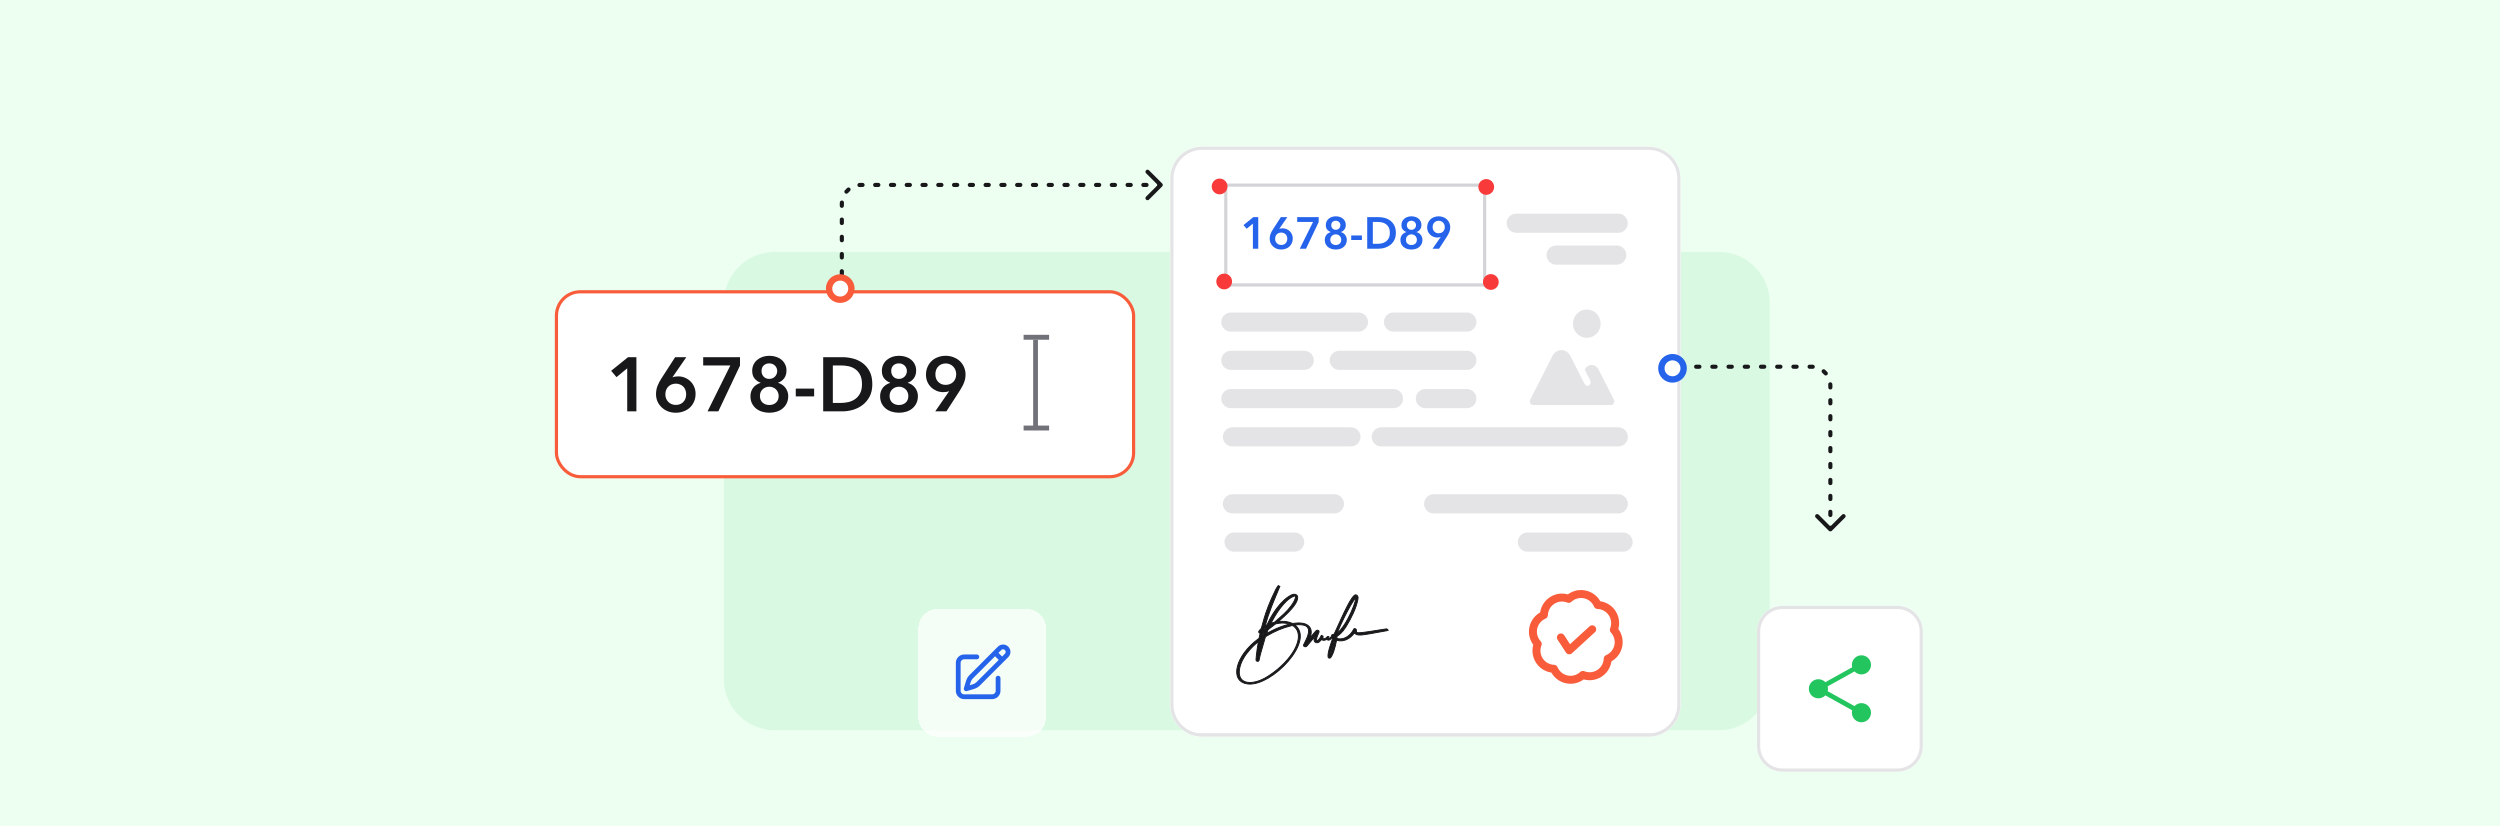 <svg width="784" height="259" viewBox="0 0 784 259" fill="none" xmlns="http://www.w3.org/2000/svg">
<g clip-path="url(#clip0_899_10773)">
<rect width="784" height="259" fill="#EDFFF1"/>
<path d="M227 95C227 86.163 234.163 79 243 79H539C547.837 79 555 86.163 555 95V213C555 221.837 547.837 229 539 229H243C234.163 229 227 221.837 227 213V95Z" fill="#22C55E" fill-opacity="0.1"/>
<path d="M364.46 57.54C364.713 57.794 364.713 58.206 364.46 58.46L360.323 62.596C360.069 62.85 359.658 62.85 359.404 62.596C359.15 62.342 359.15 61.931 359.404 61.677L363.081 58L359.404 54.323C359.15 54.069 359.15 53.658 359.404 53.404C359.658 53.15 360.069 53.15 360.323 53.404L364.46 57.54ZM263.35 90.46C263.35 90.101 263.641 89.81 264 89.81C264.359 89.81 264.65 90.101 264.65 90.46H263.35ZM264.65 86.14C264.65 86.499 264.359 86.79 264 86.79C263.641 86.79 263.35 86.499 263.35 86.14H264.65ZM263.35 85.06C263.35 84.701 263.641 84.41 264 84.41C264.359 84.41 264.65 84.701 264.65 85.06H263.35ZM264.65 80.74C264.65 81.099 264.359 81.39 264 81.39C263.641 81.39 263.35 81.099 263.35 80.74H264.65ZM263.35 79.66C263.35 79.301 263.641 79.01 264 79.01C264.359 79.01 264.65 79.301 264.65 79.66H263.35ZM264.65 75.34C264.65 75.699 264.359 75.99 264 75.99C263.641 75.99 263.35 75.699 263.35 75.34H264.65ZM263.35 74.26C263.35 73.901 263.641 73.61 264 73.61C264.359 73.61 264.65 73.901 264.65 74.26H263.35ZM264.65 69.94C264.65 70.299 264.359 70.59 264 70.59C263.641 70.59 263.35 70.299 263.35 69.94H264.65ZM263.35 68.86C263.35 68.501 263.641 68.21 264 68.21C264.359 68.21 264.65 68.501 264.65 68.86H263.35ZM264.65 64.54C264.65 64.899 264.359 65.19 264 65.19C263.641 65.19 263.35 64.899 263.35 64.54H264.65ZM263.37 63.478C263.398 63.12 263.711 62.853 264.069 62.881C264.426 62.908 264.694 63.221 264.666 63.579L263.37 63.478ZM265.932 60.526C265.698 60.798 265.288 60.831 265.015 60.597C264.742 60.364 264.71 59.954 264.943 59.681L265.932 60.526ZM265.681 58.943C265.954 58.71 266.364 58.742 266.597 59.015C266.831 59.288 266.799 59.698 266.526 59.931L265.681 58.943ZM269.579 58.666C269.221 58.694 268.909 58.426 268.881 58.069C268.853 57.711 269.121 57.398 269.478 57.37L269.579 58.666ZM270.495 57.35C270.854 57.35 271.145 57.641 271.145 58C271.145 58.359 270.854 58.65 270.495 58.65V57.35ZM274.453 58.65C274.094 58.65 273.803 58.359 273.803 58C273.803 57.641 274.094 57.35 274.453 57.35V58.65ZM275.442 57.35C275.801 57.35 276.092 57.641 276.092 58C276.092 58.359 275.801 58.65 275.442 58.65V57.35ZM279.4 58.65C279.041 58.65 278.75 58.359 278.75 58C278.75 57.641 279.041 57.35 279.4 57.35V58.65ZM280.389 57.35C280.748 57.35 281.039 57.641 281.039 58C281.039 58.359 280.748 58.65 280.389 58.65V57.35ZM284.347 58.65C283.988 58.65 283.697 58.359 283.697 58C283.697 57.641 283.988 57.35 284.347 57.35V58.65ZM285.337 57.35C285.696 57.35 285.987 57.641 285.987 58C285.987 58.359 285.696 58.65 285.337 58.65V57.35ZM289.295 58.65C288.936 58.65 288.645 58.359 288.645 58C288.645 57.641 288.936 57.35 289.295 57.35V58.65ZM290.284 57.35C290.643 57.35 290.934 57.641 290.934 58C290.934 58.359 290.643 58.65 290.284 58.65V57.35ZM294.242 58.65C293.883 58.65 293.592 58.359 293.592 58C293.592 57.641 293.883 57.35 294.242 57.35V58.65ZM295.232 57.35C295.591 57.35 295.882 57.641 295.882 58C295.882 58.359 295.591 58.65 295.232 58.65V57.35ZM299.189 58.65C298.83 58.65 298.539 58.359 298.539 58C298.539 57.641 298.83 57.35 299.189 57.35V58.65ZM300.179 57.35C300.538 57.35 300.829 57.641 300.829 58C300.829 58.359 300.538 58.65 300.179 58.65V57.35ZM304.137 58.65C303.778 58.65 303.487 58.359 303.487 58C303.487 57.641 303.778 57.35 304.137 57.35V58.65ZM305.126 57.35C305.485 57.35 305.776 57.641 305.776 58C305.776 58.359 305.485 58.65 305.126 58.65V57.35ZM309.084 58.65C308.725 58.65 308.434 58.359 308.434 58C308.434 57.641 308.725 57.35 309.084 57.35V58.65ZM310.074 57.35C310.433 57.35 310.724 57.641 310.724 58C310.724 58.359 310.433 58.65 310.074 58.65V57.35ZM314.032 58.65C313.673 58.65 313.382 58.359 313.382 58C313.382 57.641 313.673 57.35 314.032 57.35V58.65ZM315.021 57.35C315.38 57.35 315.671 57.641 315.671 58C315.671 58.359 315.38 58.65 315.021 58.65V57.35ZM318.979 58.65C318.62 58.65 318.329 58.359 318.329 58C318.329 57.641 318.62 57.35 318.979 57.35V58.65ZM319.968 57.35C320.327 57.35 320.618 57.641 320.618 58C320.618 58.359 320.327 58.65 319.968 58.65V57.35ZM323.926 58.65C323.567 58.65 323.276 58.359 323.276 58C323.276 57.641 323.567 57.35 323.926 57.35V58.65ZM324.916 57.35C325.275 57.35 325.566 57.641 325.566 58C325.566 58.359 325.275 58.65 324.916 58.65V57.35ZM328.874 58.65C328.515 58.65 328.224 58.359 328.224 58C328.224 57.641 328.515 57.35 328.874 57.35V58.65ZM329.863 57.35C330.222 57.35 330.513 57.641 330.513 58C330.513 58.359 330.222 58.65 329.863 58.65V57.35ZM333.821 58.65C333.462 58.65 333.171 58.359 333.171 58C333.171 57.641 333.462 57.35 333.821 57.35V58.65ZM334.811 57.35C335.17 57.35 335.461 57.641 335.461 58C335.461 58.359 335.17 58.65 334.811 58.65V57.35ZM338.768 58.65C338.409 58.65 338.118 58.359 338.118 58C338.118 57.641 338.409 57.35 338.768 57.35V58.65ZM339.758 57.35C340.117 57.35 340.408 57.641 340.408 58C340.408 58.359 340.117 58.65 339.758 58.65V57.35ZM343.716 58.65C343.357 58.65 343.066 58.359 343.066 58C343.066 57.641 343.357 57.35 343.716 57.35V58.65ZM344.705 57.35C345.064 57.35 345.355 57.641 345.355 58C345.355 58.359 345.064 58.65 344.705 58.65V57.35ZM348.663 58.65C348.304 58.65 348.013 58.359 348.013 58C348.013 57.641 348.304 57.35 348.663 57.35V58.65ZM349.653 57.35C350.012 57.35 350.303 57.641 350.303 58C350.303 58.359 350.012 58.65 349.653 58.65V57.35ZM353.611 58.65C353.252 58.65 352.961 58.359 352.961 58C352.961 57.641 353.252 57.35 353.611 57.35V58.65ZM354.6 57.35C354.959 57.35 355.25 57.641 355.25 58C355.25 58.359 354.959 58.65 354.6 58.65V57.35ZM358.558 58.65C358.199 58.65 357.908 58.359 357.908 58C357.908 57.641 358.199 57.35 358.558 57.35V58.65ZM359.547 57.35C359.906 57.35 360.197 57.641 360.197 58C360.197 58.359 359.906 58.65 359.547 58.65V57.35ZM363.505 58.65C363.146 58.65 362.855 58.359 362.855 58C362.855 57.641 363.146 57.35 363.505 57.35V58.65ZM264 91H263.35V90.46H264H264.65V91H264ZM264 86.14H263.35V85.06H264H264.65V86.14H264ZM264 80.74H263.35V79.66H264H264.65V80.74H264ZM264 75.34H263.35V74.26H264H264.65V75.34H264ZM264 69.94H263.35V68.86H264H264.65V69.94H264ZM264 64.54H263.35V64H264H264.65V64.54H264ZM264 64H263.35C263.35 63.825 263.357 63.651 263.37 63.478L264.018 63.529L264.666 63.579C264.655 63.718 264.65 63.858 264.65 64H264ZM265.437 60.103L264.943 59.681C265.17 59.416 265.416 59.17 265.681 58.943L266.103 59.438L266.526 59.931C266.312 60.114 266.114 60.312 265.932 60.526L265.437 60.103ZM269.529 58.018L269.478 57.37C269.651 57.357 269.825 57.35 270 57.35V58V58.65C269.858 58.65 269.718 58.656 269.579 58.666L269.529 58.018ZM270 58V57.35H270.495V58V58.65H270V58ZM274.453 58V57.35H275.442V58V58.65H274.453V58ZM279.4 58V57.35H280.389V58V58.65H279.4V58ZM284.347 58V57.35H285.337V58V58.65H284.347V58ZM289.295 58V57.35H290.284V58V58.65H289.295V58ZM294.242 58V57.35H295.232V58V58.65H294.242V58ZM299.189 58V57.35H300.179V58V58.65H299.189V58ZM304.137 58V57.35H305.126V58V58.65H304.137V58ZM309.084 58V57.35H310.074V58V58.65H309.084V58ZM314.032 58V57.35H315.021V58V58.65H314.032V58ZM318.979 58V57.35H319.968V58V58.65H318.979V58ZM323.926 58V57.35H324.916V58V58.65H323.926V58ZM328.874 58V57.35H329.863V58V58.65H328.874V58ZM333.821 58V57.35H334.811V58V58.65H333.821V58ZM338.768 58V57.35H339.758V58V58.65H338.768V58ZM343.716 58V57.35H344.705V58V58.65H343.716V58ZM348.663 58V57.35H349.653V58V58.65H348.663V58ZM353.611 58V57.35H354.6V58V58.65H353.611V58ZM358.558 58V57.35H359.547V58V58.65H358.558V58ZM363.505 58V57.35H364V58V58.65H363.505V58ZM364.46 57.54C364.713 57.794 364.713 58.206 364.46 58.46L360.323 62.596C360.069 62.85 359.658 62.85 359.404 62.596C359.15 62.342 359.15 61.931 359.404 61.677L363.081 58L359.404 54.323C359.15 54.069 359.15 53.658 359.404 53.404C359.658 53.15 360.069 53.15 360.323 53.404L364.46 57.54ZM263.35 90.46C263.35 90.101 263.641 89.81 264 89.81C264.359 89.81 264.65 90.101 264.65 90.46H263.35ZM264.65 86.14C264.65 86.499 264.359 86.79 264 86.79C263.641 86.79 263.35 86.499 263.35 86.14H264.65ZM263.35 85.06C263.35 84.701 263.641 84.41 264 84.41C264.359 84.41 264.65 84.701 264.65 85.06H263.35ZM264.65 80.74C264.65 81.099 264.359 81.39 264 81.39C263.641 81.39 263.35 81.099 263.35 80.74H264.65ZM263.35 79.66C263.35 79.301 263.641 79.01 264 79.01C264.359 79.01 264.65 79.301 264.65 79.66H263.35ZM264.65 75.34C264.65 75.699 264.359 75.99 264 75.99C263.641 75.99 263.35 75.699 263.35 75.34H264.65ZM263.35 74.26C263.35 73.901 263.641 73.61 264 73.61C264.359 73.61 264.65 73.901 264.65 74.26H263.35ZM264.65 69.94C264.65 70.299 264.359 70.59 264 70.59C263.641 70.59 263.35 70.299 263.35 69.94H264.65ZM263.35 68.86C263.35 68.501 263.641 68.21 264 68.21C264.359 68.21 264.65 68.501 264.65 68.86H263.35ZM264.65 64.54C264.65 64.899 264.359 65.19 264 65.19C263.641 65.19 263.35 64.899 263.35 64.54H264.65ZM263.37 63.478C263.398 63.12 263.711 62.853 264.069 62.881C264.426 62.908 264.694 63.221 264.666 63.579L263.37 63.478ZM265.932 60.526C265.698 60.798 265.288 60.831 265.015 60.597C264.742 60.364 264.71 59.954 264.943 59.681L265.932 60.526ZM265.681 58.943C265.954 58.71 266.364 58.742 266.597 59.015C266.831 59.288 266.799 59.698 266.526 59.931L265.681 58.943ZM269.579 58.666C269.221 58.694 268.909 58.426 268.881 58.069C268.853 57.711 269.121 57.398 269.478 57.37L269.579 58.666ZM270.495 57.35C270.854 57.35 271.145 57.641 271.145 58C271.145 58.359 270.854 58.65 270.495 58.65V57.35ZM274.453 58.65C274.094 58.65 273.803 58.359 273.803 58C273.803 57.641 274.094 57.35 274.453 57.35V58.65ZM275.442 57.35C275.801 57.35 276.092 57.641 276.092 58C276.092 58.359 275.801 58.65 275.442 58.65V57.35ZM279.4 58.65C279.041 58.65 278.75 58.359 278.75 58C278.75 57.641 279.041 57.35 279.4 57.35V58.65ZM280.389 57.35C280.748 57.35 281.039 57.641 281.039 58C281.039 58.359 280.748 58.65 280.389 58.65V57.35ZM284.347 58.65C283.988 58.65 283.697 58.359 283.697 58C283.697 57.641 283.988 57.35 284.347 57.35V58.65ZM285.337 57.35C285.696 57.35 285.987 57.641 285.987 58C285.987 58.359 285.696 58.65 285.337 58.65V57.35ZM289.295 58.65C288.936 58.65 288.645 58.359 288.645 58C288.645 57.641 288.936 57.35 289.295 57.35V58.65ZM290.284 57.35C290.643 57.35 290.934 57.641 290.934 58C290.934 58.359 290.643 58.65 290.284 58.65V57.35ZM294.242 58.65C293.883 58.65 293.592 58.359 293.592 58C293.592 57.641 293.883 57.35 294.242 57.35V58.65ZM295.232 57.35C295.591 57.35 295.882 57.641 295.882 58C295.882 58.359 295.591 58.65 295.232 58.65V57.35ZM299.189 58.65C298.83 58.65 298.539 58.359 298.539 58C298.539 57.641 298.83 57.35 299.189 57.35V58.65ZM300.179 57.35C300.538 57.35 300.829 57.641 300.829 58C300.829 58.359 300.538 58.65 300.179 58.65V57.35ZM304.137 58.65C303.778 58.65 303.487 58.359 303.487 58C303.487 57.641 303.778 57.35 304.137 57.35V58.65ZM305.126 57.35C305.485 57.35 305.776 57.641 305.776 58C305.776 58.359 305.485 58.65 305.126 58.65V57.35ZM309.084 58.65C308.725 58.65 308.434 58.359 308.434 58C308.434 57.641 308.725 57.35 309.084 57.35V58.65ZM310.074 57.35C310.433 57.35 310.724 57.641 310.724 58C310.724 58.359 310.433 58.65 310.074 58.65V57.35ZM314.032 58.65C313.673 58.65 313.382 58.359 313.382 58C313.382 57.641 313.673 57.35 314.032 57.35V58.65ZM315.021 57.35C315.38 57.35 315.671 57.641 315.671 58C315.671 58.359 315.38 58.65 315.021 58.65V57.35ZM318.979 58.65C318.62 58.65 318.329 58.359 318.329 58C318.329 57.641 318.62 57.35 318.979 57.35V58.65ZM319.968 57.35C320.327 57.35 320.618 57.641 320.618 58C320.618 58.359 320.327 58.65 319.968 58.65V57.35ZM323.926 58.65C323.567 58.65 323.276 58.359 323.276 58C323.276 57.641 323.567 57.35 323.926 57.35V58.65ZM324.916 57.35C325.275 57.35 325.566 57.641 325.566 58C325.566 58.359 325.275 58.65 324.916 58.65V57.35ZM328.874 58.65C328.515 58.65 328.224 58.359 328.224 58C328.224 57.641 328.515 57.35 328.874 57.35V58.65ZM329.863 57.35C330.222 57.35 330.513 57.641 330.513 58C330.513 58.359 330.222 58.65 329.863 58.65V57.35ZM333.821 58.65C333.462 58.65 333.171 58.359 333.171 58C333.171 57.641 333.462 57.35 333.821 57.35V58.65ZM334.811 57.35C335.17 57.35 335.461 57.641 335.461 58C335.461 58.359 335.17 58.65 334.811 58.65V57.35ZM338.768 58.65C338.409 58.65 338.118 58.359 338.118 58C338.118 57.641 338.409 57.35 338.768 57.35V58.65ZM339.758 57.35C340.117 57.35 340.408 57.641 340.408 58C340.408 58.359 340.117 58.65 339.758 58.65V57.35ZM343.716 58.65C343.357 58.65 343.066 58.359 343.066 58C343.066 57.641 343.357 57.35 343.716 57.35V58.65ZM344.705 57.35C345.064 57.35 345.355 57.641 345.355 58C345.355 58.359 345.064 58.65 344.705 58.65V57.35ZM348.663 58.65C348.304 58.65 348.013 58.359 348.013 58C348.013 57.641 348.304 57.35 348.663 57.35V58.65ZM349.653 57.35C350.012 57.35 350.303 57.641 350.303 58C350.303 58.359 350.012 58.65 349.653 58.65V57.35ZM353.611 58.65C353.252 58.65 352.961 58.359 352.961 58C352.961 57.641 353.252 57.35 353.611 57.35V58.65ZM354.6 57.35C354.959 57.35 355.25 57.641 355.25 58C355.25 58.359 354.959 58.65 354.6 58.65V57.35ZM358.558 58.65C358.199 58.65 357.908 58.359 357.908 58C357.908 57.641 358.199 57.35 358.558 57.35V58.65ZM359.547 57.35C359.906 57.35 360.197 57.641 360.197 58C360.197 58.359 359.906 58.65 359.547 58.65V57.35ZM363.505 58.65C363.146 58.65 362.855 58.359 362.855 58C362.855 57.641 363.146 57.35 363.505 57.35V58.65ZM264 91H263.35V90.46H264H264.65V91H264ZM264 86.14H263.35V85.06H264H264.65V86.14H264ZM264 80.74H263.35V79.66H264H264.65V80.74H264ZM264 75.34H263.35V74.26H264H264.65V75.34H264ZM264 69.94H263.35V68.86H264H264.65V69.94H264ZM264 64.54H263.35V64H264H264.65V64.54H264ZM264 64H263.35C263.35 63.825 263.357 63.651 263.37 63.478L264.018 63.529L264.666 63.579C264.655 63.718 264.65 63.858 264.65 64H264ZM265.437 60.103L264.943 59.681C265.17 59.416 265.416 59.17 265.681 58.943L266.103 59.438L266.526 59.931C266.312 60.114 266.114 60.312 265.932 60.526L265.437 60.103ZM269.529 58.018L269.478 57.37C269.651 57.357 269.825 57.35 270 57.35V58V58.65C269.858 58.65 269.718 58.656 269.579 58.666L269.529 58.018ZM270 58V57.35H270.495V58V58.65H270V58ZM274.453 58V57.35H275.442V58V58.65H274.453V58ZM279.4 58V57.35H280.389V58V58.65H279.4V58ZM284.347 58V57.35H285.337V58V58.65H284.347V58ZM289.295 58V57.35H290.284V58V58.65H289.295V58ZM294.242 58V57.35H295.232V58V58.65H294.242V58ZM299.189 58V57.35H300.179V58V58.65H299.189V58ZM304.137 58V57.35H305.126V58V58.65H304.137V58ZM309.084 58V57.35H310.074V58V58.65H309.084V58ZM314.032 58V57.35H315.021V58V58.65H314.032V58ZM318.979 58V57.35H319.968V58V58.65H318.979V58ZM323.926 58V57.35H324.916V58V58.65H323.926V58ZM328.874 58V57.35H329.863V58V58.65H328.874V58ZM333.821 58V57.35H334.811V58V58.65H333.821V58ZM338.768 58V57.35H339.758V58V58.65H338.768V58ZM343.716 58V57.35H344.705V58V58.65H343.716V58ZM348.663 58V57.35H349.653V58V58.65H348.663V58ZM353.611 58V57.35H354.6V58V58.65H353.611V58ZM358.558 58V57.35H359.547V58V58.65H358.558V58ZM363.505 58V57.35H364V58V58.65H363.505V58Z" fill="#18181B"/>
<path d="M574.46 166.46C574.206 166.713 573.794 166.713 573.54 166.46L569.404 162.323C569.15 162.069 569.15 161.658 569.404 161.404C569.658 161.15 570.069 161.15 570.323 161.404L574 165.081L577.677 161.404C577.931 161.15 578.342 161.15 578.596 161.404C578.85 161.658 578.85 162.069 578.596 162.323L574.46 166.46ZM507.508 114.35C507.867 114.35 508.158 114.641 508.158 115C508.158 115.359 507.867 115.65 507.508 115.65V114.35ZM511.575 115.65C511.216 115.65 510.925 115.359 510.925 115C510.925 114.641 511.216 114.35 511.575 114.35V115.65ZM512.592 114.35C512.951 114.35 513.242 114.641 513.242 115C513.242 115.359 512.951 115.65 512.592 115.65V114.35ZM516.658 115.65C516.299 115.65 516.008 115.359 516.008 115C516.008 114.641 516.299 114.35 516.658 114.35V115.65ZM517.675 114.35C518.034 114.35 518.325 114.641 518.325 115C518.325 115.359 518.034 115.65 517.675 115.65V114.35ZM521.742 115.65C521.383 115.65 521.092 115.359 521.092 115C521.092 114.641 521.383 114.35 521.742 114.35V115.65ZM522.758 114.35C523.117 114.35 523.408 114.641 523.408 115C523.408 115.359 523.117 115.65 522.758 115.65V114.35ZM526.825 115.65C526.466 115.65 526.175 115.359 526.175 115C526.175 114.641 526.466 114.35 526.825 114.35V115.65ZM527.842 114.35C528.201 114.35 528.492 114.641 528.492 115C528.492 115.359 528.201 115.65 527.842 115.65V114.35ZM531.908 115.65C531.549 115.65 531.258 115.359 531.258 115C531.258 114.641 531.549 114.35 531.908 114.35V115.65ZM532.925 114.35C533.284 114.35 533.575 114.641 533.575 115C533.575 115.359 533.284 115.65 532.925 115.65V114.35ZM536.992 115.65C536.633 115.65 536.342 115.359 536.342 115C536.342 114.641 536.633 114.35 536.992 114.35V115.65ZM538.008 114.35C538.367 114.35 538.658 114.641 538.658 115C538.658 115.359 538.367 115.65 538.008 115.65V114.35ZM542.075 115.65C541.716 115.65 541.425 115.359 541.425 115C541.425 114.641 541.716 114.35 542.075 114.35V115.65ZM543.092 114.35C543.451 114.35 543.742 114.641 543.742 115C543.742 115.359 543.451 115.65 543.092 115.65V114.35ZM547.158 115.65C546.799 115.65 546.508 115.359 546.508 115C546.508 114.641 546.799 114.35 547.158 114.35V115.65ZM548.175 114.35C548.534 114.35 548.825 114.641 548.825 115C548.825 115.359 548.534 115.65 548.175 115.65V114.35ZM552.242 115.65C551.883 115.65 551.592 115.359 551.592 115C551.592 114.641 551.883 114.35 552.242 114.35V115.65ZM553.258 114.35C553.617 114.35 553.908 114.641 553.908 115C553.908 115.359 553.617 115.65 553.258 115.65V114.35ZM557.325 115.65C556.966 115.65 556.675 115.359 556.675 115C556.675 114.641 556.966 114.35 557.325 114.35V115.65ZM558.342 114.35C558.701 114.35 558.992 114.641 558.992 115C558.992 115.359 558.701 115.65 558.342 115.65V114.35ZM562.408 115.65C562.049 115.65 561.758 115.359 561.758 115C561.758 114.641 562.049 114.35 562.408 114.35V115.65ZM563.425 114.35C563.784 114.35 564.075 114.641 564.075 115C564.075 115.359 563.784 115.65 563.425 115.65V114.35ZM567.492 115.65C567.133 115.65 566.842 115.359 566.842 115C566.842 114.641 567.133 114.35 567.492 114.35V115.65ZM568.522 114.37C568.879 114.398 569.147 114.711 569.119 115.069C569.091 115.426 568.779 115.694 568.421 115.666L568.522 114.37ZM571.474 116.932C571.201 116.698 571.169 116.288 571.403 116.015C571.636 115.742 572.046 115.71 572.319 115.943L571.474 116.932ZM573.057 116.681C573.29 116.954 573.258 117.364 572.985 117.597C572.712 117.831 572.302 117.799 572.068 117.526L573.057 116.681ZM573.334 120.579C573.306 120.221 573.574 119.909 573.931 119.881C574.289 119.853 574.602 120.121 574.63 120.478L573.334 120.579ZM574.65 121.5C574.65 121.859 574.359 122.15 574 122.15C573.641 122.15 573.35 121.859 573.35 121.5H574.65ZM573.35 125.5C573.35 125.141 573.641 124.85 574 124.85C574.359 124.85 574.65 125.141 574.65 125.5H573.35ZM574.65 126.5C574.65 126.859 574.359 127.15 574 127.15C573.641 127.15 573.35 126.859 573.35 126.5H574.65ZM573.35 130.5C573.35 130.141 573.641 129.85 574 129.85C574.359 129.85 574.65 130.141 574.65 130.5H573.35ZM574.65 131.5C574.65 131.859 574.359 132.15 574 132.15C573.641 132.15 573.35 131.859 573.35 131.5H574.65ZM573.35 135.5C573.35 135.141 573.641 134.85 574 134.85C574.359 134.85 574.65 135.141 574.65 135.5H573.35ZM574.65 136.5C574.65 136.859 574.359 137.15 574 137.15C573.641 137.15 573.35 136.859 573.35 136.5H574.65ZM573.35 140.5C573.35 140.141 573.641 139.85 574 139.85C574.359 139.85 574.65 140.141 574.65 140.5H573.35ZM574.65 141.5C574.65 141.859 574.359 142.15 574 142.15C573.641 142.15 573.35 141.859 573.35 141.5H574.65ZM573.35 145.5C573.35 145.141 573.641 144.85 574 144.85C574.359 144.85 574.65 145.141 574.65 145.5H573.35ZM574.65 146.5C574.65 146.859 574.359 147.15 574 147.15C573.641 147.15 573.35 146.859 573.35 146.5H574.65ZM573.35 150.5C573.35 150.141 573.641 149.85 574 149.85C574.359 149.85 574.65 150.141 574.65 150.5H573.35ZM574.65 151.5C574.65 151.859 574.359 152.15 574 152.15C573.641 152.15 573.35 151.859 573.35 151.5H574.65ZM573.35 155.5C573.35 155.141 573.641 154.85 574 154.85C574.359 154.85 574.65 155.141 574.65 155.5H573.35ZM574.65 156.5C574.65 156.859 574.359 157.15 574 157.15C573.641 157.15 573.35 156.859 573.35 156.5H574.65ZM573.35 160.5C573.35 160.141 573.641 159.85 574 159.85C574.359 159.85 574.65 160.141 574.65 160.5H573.35ZM574.65 161.5C574.65 161.859 574.359 162.15 574 162.15C573.641 162.15 573.35 161.859 573.35 161.5H574.65ZM573.35 165.5C573.35 165.141 573.641 164.85 574 164.85C574.359 164.85 574.65 165.141 574.65 165.5H573.35ZM507 115V114.35H507.508V115V115.65H507V115ZM511.575 115V114.35H512.592V115V115.65H511.575V115ZM516.658 115V114.35H517.675V115V115.65H516.658V115ZM521.742 115V114.35H522.758V115V115.65H521.742V115ZM526.825 115V114.35H527.842V115V115.65H526.825V115ZM531.908 115V114.35H532.925V115V115.65H531.908V115ZM536.992 115V114.35H538.008V115V115.65H536.992V115ZM542.075 115V114.35H543.092V115V115.65H542.075V115ZM547.158 115V114.35H548.175V115V115.65H547.158V115ZM552.242 115V114.35H553.258V115V115.65H552.242V115ZM557.325 115V114.35H558.342V115V115.65H557.325V115ZM562.408 115V114.35H563.425V115V115.65H562.408V115ZM567.492 115V114.35H568V115V115.65H567.492V115ZM568 115V114.35C568.175 114.35 568.349 114.357 568.522 114.37L568.471 115.018L568.421 115.666C568.282 115.655 568.142 115.65 568 115.65V115ZM571.897 116.437L572.319 115.943C572.584 116.17 572.83 116.416 573.057 116.681L572.563 117.103L572.068 117.526C571.886 117.312 571.688 117.114 571.474 116.932L571.897 116.437ZM573.982 120.529L574.63 120.478C574.643 120.651 574.65 120.825 574.65 121H574H573.35C573.35 120.858 573.344 120.718 573.334 120.579L573.982 120.529ZM574 121H574.65V121.5H574H573.35V121H574ZM574 125.5H574.65V126.5H574H573.35V125.5H574ZM574 130.5H574.65V131.5H574H573.35V130.5H574ZM574 135.5H574.65V136.5H574H573.35V135.5H574ZM574 140.5H574.65V141.5H574H573.35V140.5H574ZM574 145.5H574.65V146.5H574H573.35V145.5H574ZM574 150.5H574.65V151.5H574H573.35V150.5H574ZM574 155.5H574.65V156.5H574H573.35V155.5H574ZM574 160.5H574.65V161.5H574H573.35V160.5H574ZM574 165.5H574.65V166H574H573.35V165.5H574ZM574.46 166.46C574.206 166.713 573.794 166.713 573.54 166.46L569.404 162.323C569.15 162.069 569.15 161.658 569.404 161.404C569.658 161.15 570.069 161.15 570.323 161.404L574 165.081L577.677 161.404C577.931 161.15 578.342 161.15 578.596 161.404C578.85 161.658 578.85 162.069 578.596 162.323L574.46 166.46ZM507.508 114.35C507.867 114.35 508.158 114.641 508.158 115C508.158 115.359 507.867 115.65 507.508 115.65V114.35ZM511.575 115.65C511.216 115.65 510.925 115.359 510.925 115C510.925 114.641 511.216 114.35 511.575 114.35V115.65ZM512.592 114.35C512.951 114.35 513.242 114.641 513.242 115C513.242 115.359 512.951 115.65 512.592 115.65V114.35ZM516.658 115.65C516.299 115.65 516.008 115.359 516.008 115C516.008 114.641 516.299 114.35 516.658 114.35V115.65ZM517.675 114.35C518.034 114.35 518.325 114.641 518.325 115C518.325 115.359 518.034 115.65 517.675 115.65V114.35ZM521.742 115.65C521.383 115.65 521.092 115.359 521.092 115C521.092 114.641 521.383 114.35 521.742 114.35V115.65ZM522.758 114.35C523.117 114.35 523.408 114.641 523.408 115C523.408 115.359 523.117 115.65 522.758 115.65V114.35ZM526.825 115.65C526.466 115.65 526.175 115.359 526.175 115C526.175 114.641 526.466 114.35 526.825 114.35V115.65ZM527.842 114.35C528.201 114.35 528.492 114.641 528.492 115C528.492 115.359 528.201 115.65 527.842 115.65V114.35ZM531.908 115.65C531.549 115.65 531.258 115.359 531.258 115C531.258 114.641 531.549 114.35 531.908 114.35V115.65ZM532.925 114.35C533.284 114.35 533.575 114.641 533.575 115C533.575 115.359 533.284 115.65 532.925 115.65V114.35ZM536.992 115.65C536.633 115.65 536.342 115.359 536.342 115C536.342 114.641 536.633 114.35 536.992 114.35V115.65ZM538.008 114.35C538.367 114.35 538.658 114.641 538.658 115C538.658 115.359 538.367 115.65 538.008 115.65V114.35ZM542.075 115.65C541.716 115.65 541.425 115.359 541.425 115C541.425 114.641 541.716 114.35 542.075 114.35V115.65ZM543.092 114.35C543.451 114.35 543.742 114.641 543.742 115C543.742 115.359 543.451 115.65 543.092 115.65V114.35ZM547.158 115.65C546.799 115.65 546.508 115.359 546.508 115C546.508 114.641 546.799 114.35 547.158 114.35V115.65ZM548.175 114.35C548.534 114.35 548.825 114.641 548.825 115C548.825 115.359 548.534 115.65 548.175 115.65V114.35ZM552.242 115.65C551.883 115.65 551.592 115.359 551.592 115C551.592 114.641 551.883 114.35 552.242 114.35V115.65ZM553.258 114.35C553.617 114.35 553.908 114.641 553.908 115C553.908 115.359 553.617 115.65 553.258 115.65V114.35ZM557.325 115.65C556.966 115.65 556.675 115.359 556.675 115C556.675 114.641 556.966 114.35 557.325 114.35V115.65ZM558.342 114.35C558.701 114.35 558.992 114.641 558.992 115C558.992 115.359 558.701 115.65 558.342 115.65V114.35ZM562.408 115.65C562.049 115.65 561.758 115.359 561.758 115C561.758 114.641 562.049 114.35 562.408 114.35V115.65ZM563.425 114.35C563.784 114.35 564.075 114.641 564.075 115C564.075 115.359 563.784 115.65 563.425 115.65V114.35ZM567.492 115.65C567.133 115.65 566.842 115.359 566.842 115C566.842 114.641 567.133 114.35 567.492 114.35V115.65ZM568.522 114.37C568.879 114.398 569.147 114.711 569.119 115.069C569.091 115.426 568.779 115.694 568.421 115.666L568.522 114.37ZM571.474 116.932C571.201 116.698 571.169 116.288 571.403 116.015C571.636 115.742 572.046 115.71 572.319 115.943L571.474 116.932ZM573.057 116.681C573.29 116.954 573.258 117.364 572.985 117.597C572.712 117.831 572.302 117.799 572.068 117.526L573.057 116.681ZM573.334 120.579C573.306 120.221 573.574 119.909 573.931 119.881C574.289 119.853 574.602 120.121 574.63 120.478L573.334 120.579ZM574.65 121.5C574.65 121.859 574.359 122.15 574 122.15C573.641 122.15 573.35 121.859 573.35 121.5H574.65ZM573.35 125.5C573.35 125.141 573.641 124.85 574 124.85C574.359 124.85 574.65 125.141 574.65 125.5H573.35ZM574.65 126.5C574.65 126.859 574.359 127.15 574 127.15C573.641 127.15 573.35 126.859 573.35 126.5H574.65ZM573.35 130.5C573.35 130.141 573.641 129.85 574 129.85C574.359 129.85 574.65 130.141 574.65 130.5H573.35ZM574.65 131.5C574.65 131.859 574.359 132.15 574 132.15C573.641 132.15 573.35 131.859 573.35 131.5H574.65ZM573.35 135.5C573.35 135.141 573.641 134.85 574 134.85C574.359 134.85 574.65 135.141 574.65 135.5H573.35ZM574.65 136.5C574.65 136.859 574.359 137.15 574 137.15C573.641 137.15 573.35 136.859 573.35 136.5H574.65ZM573.35 140.5C573.35 140.141 573.641 139.85 574 139.85C574.359 139.85 574.65 140.141 574.65 140.5H573.35ZM574.65 141.5C574.65 141.859 574.359 142.15 574 142.15C573.641 142.15 573.35 141.859 573.35 141.5H574.65ZM573.35 145.5C573.35 145.141 573.641 144.85 574 144.85C574.359 144.85 574.65 145.141 574.65 145.5H573.35ZM574.65 146.5C574.65 146.859 574.359 147.15 574 147.15C573.641 147.15 573.35 146.859 573.35 146.5H574.65ZM573.35 150.5C573.35 150.141 573.641 149.85 574 149.85C574.359 149.85 574.65 150.141 574.65 150.5H573.35ZM574.65 151.5C574.65 151.859 574.359 152.15 574 152.15C573.641 152.15 573.35 151.859 573.35 151.5H574.65ZM573.35 155.5C573.35 155.141 573.641 154.85 574 154.85C574.359 154.85 574.65 155.141 574.65 155.5H573.35ZM574.65 156.5C574.65 156.859 574.359 157.15 574 157.15C573.641 157.15 573.35 156.859 573.35 156.5H574.65ZM573.35 160.5C573.35 160.141 573.641 159.85 574 159.85C574.359 159.85 574.65 160.141 574.65 160.5H573.35ZM574.65 161.5C574.65 161.859 574.359 162.15 574 162.15C573.641 162.15 573.35 161.859 573.35 161.5H574.65ZM573.35 165.5C573.35 165.141 573.641 164.85 574 164.85C574.359 164.85 574.65 165.141 574.65 165.5H573.35ZM507 115V114.35H507.508V115V115.65H507V115ZM511.575 115V114.35H512.592V115V115.65H511.575V115ZM516.658 115V114.35H517.675V115V115.65H516.658V115ZM521.742 115V114.35H522.758V115V115.65H521.742V115ZM526.825 115V114.35H527.842V115V115.65H526.825V115ZM531.908 115V114.35H532.925V115V115.65H531.908V115ZM536.992 115V114.35H538.008V115V115.65H536.992V115ZM542.075 115V114.35H543.092V115V115.65H542.075V115ZM547.158 115V114.35H548.175V115V115.65H547.158V115ZM552.242 115V114.35H553.258V115V115.65H552.242V115ZM557.325 115V114.35H558.342V115V115.65H557.325V115ZM562.408 115V114.35H563.425V115V115.65H562.408V115ZM567.492 115V114.35H568V115V115.65H567.492V115ZM568 115V114.35C568.175 114.35 568.349 114.357 568.522 114.37L568.471 115.018L568.421 115.666C568.282 115.655 568.142 115.65 568 115.65V115ZM571.897 116.437L572.319 115.943C572.584 116.17 572.83 116.416 573.057 116.681L572.563 117.103L572.068 117.526C571.886 117.312 571.688 117.114 571.474 116.932L571.897 116.437ZM573.982 120.529L574.63 120.478C574.643 120.651 574.65 120.825 574.65 121H574H573.35C573.35 120.858 573.344 120.718 573.334 120.579L573.982 120.529ZM574 121H574.65V121.5H574H573.35V121H574ZM574 125.5H574.65V126.5H574H573.35V125.5H574ZM574 130.5H574.65V131.5H574H573.35V130.5H574ZM574 135.5H574.65V136.5H574H573.35V135.5H574ZM574 140.5H574.65V141.5H574H573.35V140.5H574ZM574 145.5H574.65V146.5H574H573.35V145.5H574ZM574 150.5H574.65V151.5H574H573.35V150.5H574ZM574 155.5H574.65V156.5H574H573.35V155.5H574ZM574 160.5H574.65V161.5H574H573.35V160.5H574ZM574 165.5H574.65V166H574H573.35V165.5H574Z" fill="#18181B"/>
<g filter="url(#filter0_d_899_10773)">
<path d="M548 176C548 171.582 551.582 168 556 168H592C596.418 168 600 171.582 600 176V212C600 216.418 596.418 220 592 220H556C551.582 220 548 216.418 548 212V176Z" fill="white"/>
<path d="M556 168.5H592C596.142 168.5 599.5 171.858 599.5 176V212C599.5 216.142 596.142 219.5 592 219.5H556C551.858 219.5 548.5 216.142 548.5 212V176C548.5 171.858 551.858 168.5 556 168.5Z" stroke="#E4E4E7"/>
<path fill-rule="evenodd" clip-rule="evenodd" d="M577.75 186.5C577.75 184.843 579.093 183.5 580.75 183.5C582.407 183.5 583.75 184.843 583.75 186.5C583.75 188.157 582.407 189.5 580.75 189.5C579.893 189.5 579.121 189.141 578.575 188.566L570.154 193.245C570.217 193.486 570.25 193.74 570.25 194C570.25 194.26 570.217 194.514 570.154 194.755L578.575 199.434C579.121 198.859 579.893 198.5 580.75 198.5C582.407 198.5 583.75 199.843 583.75 201.5C583.75 203.157 582.407 204.5 580.75 204.5C579.093 204.5 577.75 203.157 577.75 201.5C577.75 201.24 577.783 200.986 577.846 200.745L569.425 196.066C568.879 196.641 568.107 197 567.25 197C565.593 197 564.25 195.657 564.25 194C564.25 192.343 565.593 191 567.25 191C568.107 191 568.879 191.359 569.425 191.934L577.846 187.255C577.783 187.014 577.75 186.76 577.75 186.5Z" fill="#22C55E"/>
</g>
<g filter="url(#filter1_d_899_10773)">
<path d="M285 175C285 171.686 287.686 169 291 169H319C322.314 169 325 171.686 325 175V203C325 206.314 322.314 209 319 209H291C287.686 209 285 206.314 285 203V175Z" fill="white" fill-opacity="0.7" shape-rendering="crispEdges"/>
<path d="M309.051 182.739L310.458 181.333C311.068 180.722 312.057 180.722 312.667 181.333C313.278 181.943 313.278 182.932 312.667 183.542L303.818 192.391C303.378 192.832 302.835 193.156 302.237 193.334L300 194L300.666 191.763C300.844 191.165 301.168 190.622 301.609 190.182L309.051 182.739ZM309.051 182.739L311.25 184.937M310 190.667V194.625C310 195.661 309.161 196.5 308.125 196.5H299.375C298.339 196.5 297.5 195.661 297.5 194.625V185.875C297.5 184.839 298.339 184 299.375 184H303.333" stroke="#2563EB" stroke-width="1.5" stroke-linecap="round" stroke-linejoin="round"/>
</g>
<g filter="url(#filter2_d_899_10773)">
<g clip-path="url(#clip1_899_10773)">
<path d="M364 34C364 28.477 368.477 24 374 24H514C519.523 24 524 28.477 524 34V199C524 204.523 519.523 209 514 209H374C368.477 209 364 204.523 364 199V34Z" fill="white"/>
<g clip-path="url(#clip2_899_10773)">
<mask id="path-11-inside-1_899_10773" fill="white">
<path d="M364 24H524V209H364V24Z"/>
</mask>
<path d="M364 24H524V209H364V24Z" fill="white"/>
<rect width="145" height="187.594" transform="translate(371.5 34)" fill="white"/>
<path d="M472.494 48H504.473" stroke="#E4E4E7" stroke-width="6" stroke-linecap="round"/>
<path d="M383.494 136H415.473" stroke="#E4E4E7" stroke-width="6" stroke-linecap="round"/>
<path d="M485 58H504" stroke="#E4E4E7" stroke-width="6" stroke-linecap="round"/>
<path d="M384 148H403" stroke="#E4E4E7" stroke-width="6" stroke-linecap="round"/>
<path d="M444 103H457" stroke="#E4E4E7" stroke-width="6" stroke-linecap="round"/>
<path d="M476 148H506" stroke="#E4E4E7" stroke-width="6" stroke-linecap="round"/>
<path d="M446.588 136H504.495" stroke="#E4E4E7" stroke-width="6" stroke-linecap="round"/>
<path d="M383 79H423" stroke="#E4E4E7" stroke-width="6" stroke-linecap="round"/>
<path d="M417 91H457" stroke="#E4E4E7" stroke-width="6" stroke-linecap="round"/>
<path d="M383.494 115L420.658 115" stroke="#E4E4E7" stroke-width="6" stroke-linecap="round"/>
<path d="M383 91H406" stroke="#E4E4E7" stroke-width="6" stroke-linecap="round"/>
<path d="M434 79H457" stroke="#E4E4E7" stroke-width="6" stroke-linecap="round"/>
<path d="M383 103H434" stroke="#E4E4E7" stroke-width="6" stroke-linecap="round"/>
<path d="M430.166 115H504.495" stroke="#E4E4E7" stroke-width="6" stroke-linecap="round"/>
<path d="M422.172 164.547C422.33 164.554 422.47 164.625 422.581 164.726C422.799 164.925 422.926 165.26 422.886 165.587L422.849 165.852C422.641 167.197 422.069 168.784 421.38 170.307C420.736 171.731 419.986 173.108 419.321 174.195L419.042 174.643C418.438 175.589 417.912 176.197 417.443 176.638C417 177.054 416.606 177.322 416.266 177.579C416.26 177.765 416.253 177.966 416.245 178.197C416.315 178.218 416.385 178.239 416.449 178.258C416.552 178.288 416.651 178.314 416.748 178.326L417.086 178.356C418.758 178.427 420.146 177.393 421.004 176.177L421.185 175.905C421.339 175.659 421.419 175.487 421.483 175.368C421.521 175.297 421.57 175.21 421.649 175.162C421.744 175.105 421.844 175.12 421.927 175.145L422.018 175.176C422.105 175.21 422.176 175.251 422.231 175.303C422.309 175.376 422.344 175.462 422.357 175.548C422.369 175.626 422.363 175.709 422.358 175.774C422.353 175.844 422.348 175.908 422.354 175.976L422.376 176.121C422.386 176.161 422.398 176.195 422.413 176.224C422.44 176.275 422.481 176.317 422.557 176.352C422.637 176.388 422.759 176.416 422.945 176.428C423.131 176.439 423.371 176.432 423.683 176.408C424.935 176.31 427.263 175.924 431.621 175.236L431.782 175.223C431.838 175.224 431.894 175.232 431.95 175.252C432.068 175.293 432.16 175.38 432.228 175.509L432.317 175.674L432.136 175.724L431.859 175.798C427.564 176.563 425.333 177.008 424.024 177.122C423.368 177.179 422.923 177.156 422.558 177.038C422.236 176.935 421.989 176.759 421.718 176.531L421.168 177.177C420.01 178.463 418.089 179.413 416.151 178.77C415.911 179.922 415.638 181.172 415.244 182.303L415.059 182.803C415.011 182.922 414.864 183.255 414.698 183.575C414.615 183.736 414.525 183.897 414.44 184.027C414.398 184.093 414.355 184.153 414.313 184.203C414.293 184.227 414.271 184.251 414.247 184.273L414.173 184.329C413.935 184.467 413.593 184.379 413.502 184.103L413.487 184.046C413.422 183.694 413.468 183.203 413.57 182.662C413.674 182.115 413.838 181.499 414.022 180.889C414.39 179.671 414.84 178.461 415.047 177.868L415.047 177.866C415.013 177.853 414.968 177.836 414.912 177.814C414.655 178.098 414.351 178.429 414.056 178.611C413.894 178.71 413.711 178.781 413.524 178.752C413.368 178.727 413.239 178.635 413.131 178.49C412.704 178.692 412.398 178.812 412.135 178.814C411.875 178.817 411.676 178.708 411.458 178.53C411.396 178.611 411.307 178.723 411.204 178.839C411.063 178.996 410.886 179.174 410.694 179.316L410.496 179.443C409.984 179.728 409.313 179.511 409.146 178.966L409.119 178.853C409.059 178.49 409.103 178.132 409.161 177.853C407.472 179.877 407.115 180.32 406.912 180.524L406.705 180.708C406.517 180.867 406.245 180.859 406.058 180.768C405.961 180.721 405.87 180.644 405.82 180.537C405.769 180.425 405.77 180.295 405.831 180.168L406.158 179.518C406.539 178.772 407.038 177.767 407.262 176.802C407.41 176.16 407.429 175.562 407.228 175.082C407.055 174.672 406.71 174.328 406.094 174.12L405.812 174.039C405.401 173.941 404.815 173.895 404.241 173.905C403.81 173.913 403.398 173.95 403.082 174.015C403.864 174.6 404.354 175.331 404.596 176.161C404.849 177.034 404.824 178.008 404.584 179.028C404.103 181.066 402.755 183.316 400.974 185.38C399.192 187.445 396.967 189.336 394.716 190.652C392.609 191.884 390.46 192.624 388.623 192.514L388.26 192.481C386.802 192.298 385.811 191.644 385.281 190.665C384.755 189.692 384.697 188.424 385.043 187.035C385.735 184.256 388.056 180.927 391.691 178.29L391.763 178.233C391.781 178.218 391.793 178.204 391.804 178.189C391.826 178.158 391.848 178.109 391.877 178.005C391.907 177.898 391.939 177.751 391.984 177.535L392.171 176.648C392.174 176.633 392.174 176.618 392.176 176.604C392.089 176.567 392.012 176.532 391.951 176.494C391.868 176.444 391.789 176.377 391.752 176.281C391.712 176.18 391.733 176.08 391.772 175.993C391.81 175.909 391.874 175.817 391.949 175.717L392.044 175.598C392.143 175.48 392.253 175.366 392.376 175.264L392.412 175.227C392.45 175.18 392.496 175.1 392.546 174.975C392.612 174.813 392.68 174.596 392.759 174.318C392.915 173.766 393.114 172.975 393.413 171.964C394.016 169.932 395.036 166.972 397.01 163.007L397.174 162.689C397.328 162.401 397.453 162.2 397.551 162.057C397.679 161.87 397.768 161.773 397.792 161.742L397.869 161.643L397.98 161.7C398.075 161.749 398.147 161.786 398.242 161.835L398.365 161.899L398.311 162.026C396.625 166.061 394.864 170.031 393.794 174.245C393.893 174.195 393.986 174.15 394.074 174.098C394.25 173.994 394.39 173.876 394.475 173.69L394.754 173.095C395.447 171.671 396.418 170.016 397.581 168.509C398.91 166.789 400.5 165.249 402.228 164.474L402.355 164.425C402.657 164.323 402.994 164.32 403.279 164.415C403.609 164.524 403.889 164.771 403.938 165.162L403.95 165.3C403.984 165.994 403.626 166.79 403.097 167.585C402.529 168.44 401.739 169.325 400.938 170.132C400.137 170.94 399.321 171.674 398.695 172.226C398.381 172.502 398.117 172.731 397.925 172.903C397.918 172.909 397.91 172.915 397.903 172.922C399.551 172.755 400.526 172.915 401.205 173.117C401.388 173.172 401.547 173.229 401.691 173.281C401.835 173.334 401.959 173.381 402.077 173.419C402.308 173.495 402.497 173.529 402.712 173.493L403.056 173.44C404.757 173.208 406.198 173.431 407.122 174.089C407.619 174.443 407.964 174.921 408.115 175.514C408.247 176.031 408.229 176.626 408.046 177.291L407.958 177.581C407.893 177.772 407.834 177.941 407.781 178.089C409.725 175.754 409.483 176.045 409.778 175.753L409.846 175.698C410.012 175.588 410.234 175.602 410.391 175.675C410.486 175.719 410.576 175.791 410.628 175.894C410.669 175.975 410.681 176.066 410.663 176.16L410.634 176.256C410.027 177.734 409.756 178.235 409.899 179.009C410.162 178.966 410.423 178.748 410.67 178.434C410.945 178.084 411.166 177.659 411.312 177.378L411.374 177.258L411.5 177.307C411.619 177.354 411.717 177.388 411.767 177.41C411.794 177.421 411.832 177.439 411.863 177.468C411.904 177.507 411.923 177.558 411.924 177.609C411.925 177.646 411.915 177.682 411.91 177.7C411.904 177.724 411.898 177.747 411.892 177.776C411.88 177.834 411.868 177.922 411.873 178.058L411.883 178.163C411.899 178.25 411.931 178.289 411.959 178.307C412.003 178.336 412.095 178.355 412.279 178.307L412.463 178.253C412.856 178.119 413.026 177.942 413.128 177.817C413.143 177.798 413.158 177.78 413.172 177.761C413.186 177.744 413.201 177.725 413.215 177.708C413.242 177.676 413.278 177.636 413.326 177.608C413.38 177.575 413.443 177.561 413.512 177.574C413.543 177.58 413.572 177.592 413.6 177.605L413.68 177.654L413.761 177.711L413.74 177.808C413.698 178.004 413.666 178.145 413.644 178.244C413.637 178.274 413.632 178.3 413.627 178.322C413.645 178.317 413.662 178.312 413.677 178.308C413.739 178.289 413.79 178.271 413.832 178.248L413.971 178.167C414.272 177.976 414.425 177.769 414.503 177.609C414.549 177.516 414.571 177.437 414.581 177.382C414.586 177.355 414.59 177.335 414.591 177.321C414.591 177.314 414.591 177.308 414.591 177.305C414.591 177.302 414.592 177.303 414.592 177.3C414.592 177.299 414.592 177.296 414.592 177.294C414.593 177.293 414.592 177.289 414.593 177.286C414.593 177.284 414.594 177.28 414.595 177.276C414.595 177.274 414.598 177.261 414.604 177.246L414.605 177.245L414.639 177.176C414.727 177.023 414.866 176.929 415.027 176.97C415.116 176.993 415.182 177.054 415.222 177.13C415.333 176.937 415.484 176.637 415.667 176.25C416.12 175.294 416.757 173.852 417.468 172.297C418.179 170.744 418.961 169.081 419.701 167.695C420.071 167.002 420.432 166.376 420.768 165.866C421.102 165.359 421.42 164.955 421.705 164.718L421.818 164.638C421.933 164.571 422.053 164.541 422.172 164.547ZM402.354 174.188C402.316 174.18 402.276 174.177 402.231 174.179L402.081 174.2C399.26 174.863 396.737 175.973 394.392 177.357L393.925 177.637C393.911 177.646 393.898 177.651 393.89 177.655C393.888 177.657 393.887 177.66 393.885 177.664C393.856 177.716 393.805 177.845 393.702 178.172C393.498 178.818 393.105 180.186 392.286 183.113L392.125 183.734C391.993 184.289 391.938 184.653 391.877 184.908C391.84 185.063 391.795 185.209 391.697 185.299C391.612 185.376 391.51 185.395 391.406 185.391L391.302 185.38C391.176 185.359 391.062 185.313 390.982 185.224C390.921 185.155 390.891 185.073 390.884 184.986L390.882 184.9C391.015 182.805 391.465 180.151 391.626 179.24C391.622 179.242 391.619 179.244 391.616 179.247C391.45 179.364 391.219 179.543 390.943 179.776C390.392 180.243 389.666 180.923 388.929 181.759C387.451 183.436 385.943 185.719 385.667 188.144L385.632 188.569C385.588 189.528 385.791 190.265 386.166 190.806C386.593 191.423 387.259 191.803 388.095 191.957C389.774 192.265 392.107 191.65 394.385 190.236L395.099 189.778C398.628 187.44 401.474 184.439 402.993 181.618C403.803 180.113 404.23 178.67 404.192 177.413C404.156 176.241 403.716 175.226 402.793 174.459L402.602 174.309C402.51 174.241 402.431 174.204 402.354 174.188ZM393.347 176.284C393.279 176.336 393.231 176.398 393.189 176.496C393.145 176.599 393.11 176.736 393.067 176.936C393.042 177.049 393.014 177.181 392.981 177.333C392.991 177.314 393.005 177.295 393.016 177.271C393.107 177.072 393.208 176.762 393.386 176.257C393.372 176.266 393.359 176.275 393.347 176.284ZM415.611 178.468C415.464 178.877 415.084 179.944 414.742 181.029C414.525 181.719 414.324 182.412 414.206 182.944C414.173 183.097 414.148 183.234 414.13 183.352C414.887 181.812 415.308 180.163 415.627 178.482C415.621 178.477 415.616 178.472 415.611 178.468ZM401.376 173.717C400.049 173.269 398.725 173.29 397.375 173.577L397.074 173.645C397.045 173.652 396.983 173.684 396.871 173.763C396.764 173.838 396.628 173.944 396.459 174.078C396.206 174.277 395.882 174.537 395.479 174.839L395.049 175.156C394.8 175.336 394.697 175.445 394.59 175.666C394.492 175.868 394.396 176.15 394.215 176.641C394.302 176.597 394.408 176.545 394.532 176.479C394.907 176.277 395.443 175.984 396.124 175.652C397.397 175.032 399.176 174.275 401.376 173.717ZM393.914 174.941C393.782 175.013 393.67 175.089 393.585 175.177C393.495 175.269 393.433 175.376 393.407 175.51C393.552 175.431 393.665 175.339 393.752 175.23C393.82 175.145 393.873 175.049 393.914 174.941ZM403.201 164.931C403.18 164.909 403.132 164.879 403.018 164.898L402.879 164.935C401.272 165.495 399.723 167.069 398.408 168.837C397.202 170.456 396.21 172.216 395.562 173.444C396.166 173.276 396.45 173.2 396.595 173.154C396.683 173.127 396.703 173.116 396.708 173.112C396.71 173.111 396.712 173.109 396.72 173.101C396.728 173.092 396.745 173.077 396.766 173.058L398.467 171.573C400.138 170.105 401.683 168.623 402.818 166.546L402.973 166.234C403.119 165.907 403.236 165.546 403.26 165.27C403.276 165.078 403.243 164.974 403.201 164.931ZM422.205 165.352C421.712 165.944 421.112 166.879 420.483 167.977C419.787 169.19 419.061 170.592 418.408 171.926C417.756 173.26 417.178 174.526 416.779 175.465C416.58 175.935 416.427 176.322 416.332 176.594C416.329 176.604 416.325 176.613 416.322 176.622C417.091 175.964 417.848 175.028 418.55 173.962C419.35 172.747 420.074 171.374 420.664 170.074C421.254 168.773 421.708 167.55 421.966 166.637C422.096 166.179 422.175 165.805 422.199 165.541C422.206 165.467 422.206 165.404 422.205 165.352Z" fill="#18181B" stroke="#18181B" stroke-width="0.3"/>
<path d="M486.494 177.9L489.119 181.938L496.319 175.342M504.496 180.556C504.098 182.433 502.814 183.896 501.174 184.598C501.108 186.381 500.205 188.104 498.596 189.151C496.987 190.197 495.045 190.323 493.389 189.661C492.082 190.874 490.224 191.455 488.347 191.057C486.469 190.659 485.007 189.375 484.304 187.735C482.522 187.669 480.798 186.766 479.751 185.157C478.705 183.548 478.578 181.606 479.241 179.949C478.028 178.642 477.448 176.785 477.846 174.907C478.244 173.03 479.527 171.567 481.167 170.865C481.233 169.082 482.136 167.358 483.745 166.312C485.355 165.266 487.297 165.14 488.953 165.802C490.26 164.589 492.117 164.008 493.995 164.406C495.873 164.804 497.335 166.088 498.038 167.728C499.82 167.794 501.544 168.697 502.591 170.306C503.637 171.915 503.763 173.857 503.101 175.514C504.314 176.821 504.894 178.678 504.496 180.556Z" stroke="#F85C3A" stroke-width="2.5" stroke-linecap="round" stroke-linejoin="round"/>
<path d="M503.114 103.309L498.316 93.892C498.096 93.457 497.778 93.096 497.395 92.844C497.012 92.592 496.578 92.458 496.135 92.456C495.693 92.454 495.257 92.584 494.873 92.832C494.488 93.08 494.168 93.439 493.944 93.871L495.692 97.302C495.825 97.563 495.861 97.873 495.792 98.164C495.723 98.455 495.555 98.703 495.325 98.854C495.095 99.005 494.821 99.046 494.564 98.968C494.307 98.89 494.088 98.699 493.956 98.438L492.784 96.14L492.783 96.142L489.456 89.612C489.173 89.055 488.765 88.593 488.274 88.272C487.784 87.951 487.227 87.782 486.66 87.782C486.093 87.782 485.537 87.951 485.046 88.272C484.555 88.593 484.148 89.055 483.864 89.612V89.611L476.886 103.309C476.798 103.481 476.752 103.677 476.752 103.876C476.752 104.076 476.798 104.272 476.886 104.444C476.974 104.617 477.101 104.76 477.253 104.86C477.405 104.96 477.578 105.012 477.754 105.012H502.246C502.422 105.012 502.595 104.96 502.747 104.86C502.899 104.76 503.026 104.617 503.114 104.444C503.202 104.272 503.248 104.076 503.248 103.876C503.248 103.677 503.202 103.481 503.114 103.309Z" fill="#E4E4E7"/>
<path d="M494.629 83.943C497.027 83.943 498.97 81.953 498.97 79.498C498.97 77.044 497.027 75.054 494.629 75.054C492.231 75.054 490.287 77.044 490.287 79.498C490.287 81.953 492.231 83.943 494.629 83.943Z" fill="#E4E4E7"/>
<rect x="381.404" y="36.063" width="81.182" height="31.298" stroke="#D4D4D8"/>
<circle cx="379.463" cy="36.473" r="2.473" fill="#F83A3A"/>
<circle cx="380.905" cy="66.275" r="2.473" fill="#F83A3A"/>
<circle cx="464.526" cy="66.43" r="2.473" fill="#F83A3A"/>
<circle cx="463.086" cy="36.628" r="2.473" fill="#F83A3A"/>
<path d="M389.906 48.132L387.946 49.742L386.966 48.58L390.06 46.088H391.586V56H389.906V48.132ZM400.719 46.088L398.185 49.756L398.199 49.77C398.33 49.714 398.493 49.672 398.689 49.644C398.894 49.616 399.081 49.602 399.249 49.602C399.688 49.602 400.098 49.686 400.481 49.854C400.864 50.013 401.2 50.237 401.489 50.526C401.778 50.806 402.002 51.142 402.161 51.534C402.329 51.917 402.413 52.332 402.413 52.78C402.413 53.303 402.32 53.779 402.133 54.208C401.946 54.637 401.69 55.006 401.363 55.314C401.046 55.613 400.663 55.841 400.215 56C399.776 56.168 399.305 56.252 398.801 56.252C398.278 56.252 397.798 56.168 397.359 56C396.92 55.823 396.538 55.58 396.211 55.272C395.884 54.964 395.628 54.605 395.441 54.194C395.264 53.774 395.175 53.326 395.175 52.85C395.175 52.57 395.198 52.309 395.245 52.066C395.292 51.814 395.357 51.576 395.441 51.352C395.534 51.119 395.642 50.885 395.763 50.652C395.894 50.419 396.038 50.176 396.197 49.924L398.675 46.088H400.719ZM396.883 52.892C396.883 53.153 396.925 53.401 397.009 53.634C397.102 53.867 397.233 54.073 397.401 54.25C397.569 54.427 397.77 54.567 398.003 54.67C398.236 54.773 398.498 54.824 398.787 54.824C399.356 54.824 399.814 54.647 400.159 54.292C400.514 53.928 400.691 53.452 400.691 52.864C400.691 52.584 400.644 52.327 400.551 52.094C400.467 51.851 400.341 51.646 400.173 51.478C400.005 51.31 399.804 51.179 399.571 51.086C399.347 50.983 399.095 50.932 398.815 50.932C398.535 50.932 398.274 50.979 398.031 51.072C397.798 51.165 397.592 51.301 397.415 51.478C397.247 51.646 397.116 51.851 397.023 52.094C396.93 52.337 396.883 52.603 396.883 52.892ZM403.804 46.088H410.538V47.628L406.576 56H404.602L408.774 47.6H403.804V46.088ZM415.905 45.836C416.334 45.836 416.74 45.897 417.123 46.018C417.505 46.139 417.837 46.317 418.117 46.55C418.406 46.783 418.63 47.068 418.789 47.404C418.957 47.731 419.041 48.104 419.041 48.524C419.041 49.103 418.896 49.583 418.607 49.966C418.317 50.349 417.949 50.615 417.501 50.764V50.792C417.762 50.857 418.005 50.965 418.229 51.114C418.453 51.254 418.649 51.431 418.817 51.646C418.985 51.851 419.115 52.085 419.209 52.346C419.311 52.607 419.363 52.892 419.363 53.2C419.363 53.695 419.269 54.133 419.083 54.516C418.905 54.889 418.658 55.207 418.341 55.468C418.033 55.729 417.669 55.925 417.249 56.056C416.829 56.187 416.381 56.252 415.905 56.252C415.429 56.252 414.981 56.187 414.561 56.056C414.141 55.925 413.772 55.729 413.455 55.468C413.147 55.207 412.899 54.889 412.713 54.516C412.535 54.133 412.447 53.695 412.447 53.2C412.447 52.883 412.498 52.589 412.601 52.318C412.703 52.047 412.839 51.809 413.007 51.604C413.184 51.399 413.385 51.231 413.609 51.1C413.833 50.96 414.066 50.857 414.309 50.792V50.764C413.861 50.605 413.492 50.349 413.203 49.994C412.913 49.639 412.769 49.173 412.769 48.594C412.769 48.174 412.848 47.796 413.007 47.46C413.175 47.115 413.399 46.825 413.679 46.592C413.968 46.349 414.299 46.163 414.673 46.032C415.055 45.901 415.466 45.836 415.905 45.836ZM415.905 47.222C415.485 47.222 415.139 47.348 414.869 47.6C414.607 47.852 414.477 48.193 414.477 48.622C414.477 49.023 414.603 49.364 414.855 49.644C415.116 49.924 415.466 50.064 415.905 50.064C416.101 50.064 416.287 50.027 416.465 49.952C416.642 49.877 416.796 49.775 416.927 49.644C417.057 49.513 417.16 49.359 417.235 49.182C417.309 49.005 417.347 48.818 417.347 48.622C417.347 48.407 417.305 48.216 417.221 48.048C417.146 47.871 417.039 47.721 416.899 47.6C416.768 47.479 416.614 47.385 416.437 47.32C416.269 47.255 416.091 47.222 415.905 47.222ZM415.905 51.492C415.662 51.492 415.433 51.534 415.219 51.618C415.013 51.702 414.831 51.819 414.673 51.968C414.523 52.108 414.402 52.285 414.309 52.5C414.225 52.705 414.183 52.934 414.183 53.186C414.183 53.709 414.346 54.115 414.673 54.404C414.999 54.693 415.41 54.838 415.905 54.838C416.39 54.838 416.796 54.693 417.123 54.404C417.449 54.115 417.613 53.709 417.613 53.186C417.613 52.943 417.566 52.719 417.473 52.514C417.389 52.299 417.267 52.117 417.109 51.968C416.959 51.819 416.777 51.702 416.563 51.618C416.357 51.534 416.138 51.492 415.905 51.492ZM424.1 53.27H420.74V51.842H424.1V53.27ZM425.756 46.088H429.27C429.914 46.088 430.563 46.172 431.216 46.34C431.869 46.508 432.457 46.788 432.98 47.18C433.503 47.563 433.927 48.071 434.254 48.706C434.581 49.331 434.744 50.111 434.744 51.044C434.744 51.912 434.581 52.659 434.254 53.284C433.927 53.909 433.503 54.423 432.98 54.824C432.457 55.225 431.869 55.524 431.216 55.72C430.563 55.907 429.914 56 429.27 56H425.756V46.088ZM428.99 54.46C429.447 54.46 429.905 54.409 430.362 54.306C430.819 54.194 431.23 54.012 431.594 53.76C431.967 53.499 432.271 53.149 432.504 52.71C432.737 52.271 432.854 51.716 432.854 51.044C432.854 50.335 432.737 49.756 432.504 49.308C432.271 48.86 431.967 48.51 431.594 48.258C431.23 48.006 430.819 47.833 430.362 47.74C429.905 47.647 429.447 47.6 428.99 47.6H427.52V54.46H428.99ZM439.625 45.836C440.055 45.836 440.461 45.897 440.843 46.018C441.226 46.139 441.557 46.317 441.837 46.55C442.127 46.783 442.351 47.068 442.509 47.404C442.677 47.731 442.761 48.104 442.761 48.524C442.761 49.103 442.617 49.583 442.327 49.966C442.038 50.349 441.669 50.615 441.221 50.764V50.792C441.483 50.857 441.725 50.965 441.949 51.114C442.173 51.254 442.369 51.431 442.537 51.646C442.705 51.851 442.836 52.085 442.929 52.346C443.032 52.607 443.083 52.892 443.083 53.2C443.083 53.695 442.99 54.133 442.803 54.516C442.626 54.889 442.379 55.207 442.061 55.468C441.753 55.729 441.389 55.925 440.969 56.056C440.549 56.187 440.101 56.252 439.625 56.252C439.149 56.252 438.701 56.187 438.281 56.056C437.861 55.925 437.493 55.729 437.175 55.468C436.867 55.207 436.62 54.889 436.433 54.516C436.256 54.133 436.167 53.695 436.167 53.2C436.167 52.883 436.219 52.589 436.321 52.318C436.424 52.047 436.559 51.809 436.727 51.604C436.905 51.399 437.105 51.231 437.329 51.1C437.553 50.96 437.787 50.857 438.029 50.792V50.764C437.581 50.605 437.213 50.349 436.923 49.994C436.634 49.639 436.489 49.173 436.489 48.594C436.489 48.174 436.569 47.796 436.727 47.46C436.895 47.115 437.119 46.825 437.399 46.592C437.689 46.349 438.02 46.163 438.393 46.032C438.776 45.901 439.187 45.836 439.625 45.836ZM439.625 47.222C439.205 47.222 438.86 47.348 438.589 47.6C438.328 47.852 438.197 48.193 438.197 48.622C438.197 49.023 438.323 49.364 438.575 49.644C438.837 49.924 439.187 50.064 439.625 50.064C439.821 50.064 440.008 50.027 440.185 49.952C440.363 49.877 440.517 49.775 440.647 49.644C440.778 49.513 440.881 49.359 440.955 49.182C441.03 49.005 441.067 48.818 441.067 48.622C441.067 48.407 441.025 48.216 440.941 48.048C440.867 47.871 440.759 47.721 440.619 47.6C440.489 47.479 440.335 47.385 440.157 47.32C439.989 47.255 439.812 47.222 439.625 47.222ZM439.625 51.492C439.383 51.492 439.154 51.534 438.939 51.618C438.734 51.702 438.552 51.819 438.393 51.968C438.244 52.108 438.123 52.285 438.029 52.5C437.945 52.705 437.903 52.934 437.903 53.186C437.903 53.709 438.067 54.115 438.393 54.404C438.72 54.693 439.131 54.838 439.625 54.838C440.111 54.838 440.517 54.693 440.843 54.404C441.17 54.115 441.333 53.709 441.333 53.186C441.333 52.943 441.287 52.719 441.193 52.514C441.109 52.299 440.988 52.117 440.829 51.968C440.68 51.819 440.498 51.702 440.283 51.618C440.078 51.534 439.859 51.492 439.625 51.492ZM446.252 56L448.8 52.318L448.786 52.304C448.646 52.369 448.474 52.416 448.268 52.444C448.072 52.472 447.89 52.486 447.722 52.486C447.284 52.486 446.873 52.407 446.49 52.248C446.108 52.08 445.772 51.856 445.482 51.576C445.193 51.287 444.964 50.951 444.796 50.568C444.638 50.176 444.558 49.756 444.558 49.308C444.558 48.785 444.652 48.309 444.838 47.88C445.025 47.451 445.277 47.087 445.594 46.788C445.921 46.48 446.304 46.247 446.742 46.088C447.19 45.92 447.666 45.836 448.17 45.836C448.684 45.836 449.16 45.925 449.598 46.102C450.046 46.27 450.434 46.508 450.76 46.816C451.087 47.124 451.339 47.488 451.516 47.908C451.703 48.319 451.796 48.762 451.796 49.238C451.796 49.518 451.773 49.784 451.726 50.036C451.68 50.279 451.61 50.517 451.516 50.75C451.432 50.974 451.325 51.203 451.194 51.436C451.073 51.669 450.933 51.912 450.774 52.164L448.296 56H446.252ZM450.088 49.196C450.088 48.935 450.042 48.687 449.948 48.454C449.864 48.221 449.738 48.015 449.57 47.838C449.402 47.651 449.202 47.507 448.968 47.404C448.735 47.292 448.474 47.236 448.184 47.236C447.615 47.236 447.153 47.423 446.798 47.796C446.453 48.16 446.28 48.636 446.28 49.224C446.28 49.504 446.322 49.765 446.406 50.008C446.5 50.241 446.63 50.442 446.798 50.61C446.966 50.778 447.162 50.913 447.386 51.016C447.62 51.109 447.876 51.156 448.156 51.156C448.436 51.156 448.693 51.109 448.926 51.016C449.169 50.923 449.374 50.792 449.542 50.624C449.72 50.447 449.855 50.237 449.948 49.994C450.042 49.751 450.088 49.485 450.088 49.196Z" fill="#2563EB"/>
</g>
<path d="M524 209V208H364V209V210H524V209Z" fill="#E4E4E7" mask="url(#path-11-inside-1_899_10773)"/>
</g>
<path d="M374 24.5H514C519.247 24.5 523.5 28.753 523.5 34V199C523.5 204.247 519.247 208.5 514 208.5H374C368.753 208.5 364.5 204.247 364.5 199V34C364.5 28.753 368.753 24.5 374 24.5Z" stroke="#E4E4E7"/>
</g>
<rect x="174.5" y="91.5" width="181" height="58" rx="7.5" fill="white" stroke="#F85C3A"/>
<path d="M196.696 115.512L193.336 118.272L191.656 116.28L196.96 112.008H199.576V129H196.696V115.512ZM215.232 112.008L210.888 118.296L210.912 118.32C211.136 118.224 211.416 118.152 211.752 118.104C212.104 118.056 212.424 118.032 212.712 118.032C213.464 118.032 214.168 118.176 214.824 118.464C215.48 118.736 216.056 119.12 216.552 119.616C217.048 120.096 217.432 120.672 217.704 121.344C217.992 122 218.136 122.712 218.136 123.48C218.136 124.376 217.976 125.192 217.656 125.928C217.336 126.664 216.896 127.296 216.336 127.824C215.792 128.336 215.136 128.728 214.368 129C213.616 129.288 212.808 129.432 211.944 129.432C211.048 129.432 210.224 129.288 209.472 129C208.72 128.696 208.064 128.28 207.504 127.752C206.944 127.224 206.504 126.608 206.184 125.904C205.88 125.184 205.728 124.416 205.728 123.6C205.728 123.12 205.768 122.672 205.848 122.256C205.928 121.824 206.04 121.416 206.184 121.032C206.344 120.632 206.528 120.232 206.736 119.832C206.96 119.432 207.208 119.016 207.48 118.584L211.728 112.008H215.232ZM208.656 123.672C208.656 124.12 208.728 124.544 208.872 124.944C209.032 125.344 209.256 125.696 209.544 126C209.832 126.304 210.176 126.544 210.576 126.72C210.976 126.896 211.424 126.984 211.92 126.984C212.896 126.984 213.68 126.68 214.272 126.072C214.88 125.448 215.184 124.632 215.184 123.624C215.184 123.144 215.104 122.704 214.944 122.304C214.8 121.888 214.584 121.536 214.296 121.248C214.008 120.96 213.664 120.736 213.264 120.576C212.88 120.4 212.448 120.312 211.968 120.312C211.488 120.312 211.04 120.392 210.624 120.552C210.224 120.712 209.872 120.944 209.568 121.248C209.28 121.536 209.056 121.888 208.896 122.304C208.736 122.72 208.656 123.176 208.656 123.672ZM220.521 112.008H232.065V114.648L225.273 129H221.889L229.041 114.6H220.521V112.008ZM241.265 111.576C242.001 111.576 242.697 111.68 243.353 111.888C244.009 112.096 244.577 112.4 245.057 112.8C245.553 113.2 245.937 113.688 246.209 114.264C246.497 114.824 246.641 115.464 246.641 116.184C246.641 117.176 246.393 118 245.897 118.656C245.401 119.312 244.769 119.768 244.001 120.024V120.072C244.449 120.184 244.865 120.368 245.249 120.624C245.633 120.864 245.969 121.168 246.257 121.536C246.545 121.888 246.769 122.288 246.929 122.736C247.105 123.184 247.193 123.672 247.193 124.2C247.193 125.048 247.033 125.8 246.713 126.456C246.409 127.096 245.985 127.64 245.441 128.088C244.913 128.536 244.289 128.872 243.569 129.096C242.849 129.32 242.081 129.432 241.265 129.432C240.449 129.432 239.681 129.32 238.961 129.096C238.241 128.872 237.609 128.536 237.065 128.088C236.537 127.64 236.113 127.096 235.793 126.456C235.489 125.8 235.337 125.048 235.337 124.2C235.337 123.656 235.425 123.152 235.601 122.688C235.777 122.224 236.009 121.816 236.297 121.464C236.601 121.112 236.945 120.824 237.329 120.6C237.713 120.36 238.113 120.184 238.529 120.072V120.024C237.761 119.752 237.129 119.312 236.633 118.704C236.137 118.096 235.889 117.296 235.889 116.304C235.889 115.584 236.025 114.936 236.297 114.36C236.585 113.768 236.969 113.272 237.449 112.872C237.945 112.456 238.513 112.136 239.153 111.912C239.809 111.688 240.513 111.576 241.265 111.576ZM241.265 113.952C240.545 113.952 239.953 114.168 239.489 114.6C239.041 115.032 238.817 115.616 238.817 116.352C238.817 117.04 239.033 117.624 239.465 118.104C239.913 118.584 240.513 118.824 241.265 118.824C241.601 118.824 241.921 118.76 242.225 118.632C242.529 118.504 242.793 118.328 243.017 118.104C243.241 117.88 243.417 117.616 243.545 117.312C243.673 117.008 243.737 116.688 243.737 116.352C243.737 115.984 243.665 115.656 243.521 115.368C243.393 115.064 243.209 114.808 242.969 114.6C242.745 114.392 242.481 114.232 242.177 114.12C241.889 114.008 241.585 113.952 241.265 113.952ZM241.265 121.272C240.849 121.272 240.457 121.344 240.089 121.488C239.737 121.632 239.425 121.832 239.153 122.088C238.897 122.328 238.689 122.632 238.529 123C238.385 123.352 238.313 123.744 238.313 124.176C238.313 125.072 238.593 125.768 239.153 126.264C239.713 126.76 240.417 127.008 241.265 127.008C242.097 127.008 242.793 126.76 243.353 126.264C243.913 125.768 244.193 125.072 244.193 124.176C244.193 123.76 244.113 123.376 243.953 123.024C243.809 122.656 243.601 122.344 243.329 122.088C243.073 121.832 242.761 121.632 242.393 121.488C242.041 121.344 241.665 121.272 241.265 121.272ZM255.314 124.32H249.554V121.872H255.314V124.32ZM258.153 112.008H264.177C265.281 112.008 266.393 112.152 267.513 112.44C268.633 112.728 269.641 113.208 270.537 113.88C271.433 114.536 272.161 115.408 272.721 116.496C273.281 117.568 273.561 118.904 273.561 120.504C273.561 121.992 273.281 123.272 272.721 124.344C272.161 125.416 271.433 126.296 270.537 126.984C269.641 127.672 268.633 128.184 267.513 128.52C266.393 128.84 265.281 129 264.177 129H258.153V112.008ZM263.697 126.36C264.481 126.36 265.265 126.272 266.049 126.096C266.833 125.904 267.537 125.592 268.161 125.16C268.801 124.712 269.321 124.112 269.721 123.36C270.121 122.608 270.321 121.656 270.321 120.504C270.321 119.288 270.121 118.296 269.721 117.528C269.321 116.76 268.801 116.16 268.161 115.728C267.537 115.296 266.833 115 266.049 114.84C265.265 114.68 264.481 114.6 263.697 114.6H261.177V126.36H263.697ZM281.929 111.576C282.665 111.576 283.361 111.68 284.017 111.888C284.673 112.096 285.241 112.4 285.721 112.8C286.217 113.2 286.601 113.688 286.873 114.264C287.161 114.824 287.305 115.464 287.305 116.184C287.305 117.176 287.057 118 286.561 118.656C286.065 119.312 285.433 119.768 284.665 120.024V120.072C285.113 120.184 285.529 120.368 285.913 120.624C286.297 120.864 286.633 121.168 286.921 121.536C287.209 121.888 287.433 122.288 287.593 122.736C287.769 123.184 287.857 123.672 287.857 124.2C287.857 125.048 287.697 125.8 287.377 126.456C287.073 127.096 286.649 127.64 286.105 128.088C285.577 128.536 284.953 128.872 284.233 129.096C283.513 129.32 282.745 129.432 281.929 129.432C281.113 129.432 280.345 129.32 279.625 129.096C278.905 128.872 278.273 128.536 277.729 128.088C277.201 127.64 276.777 127.096 276.457 126.456C276.153 125.8 276.001 125.048 276.001 124.2C276.001 123.656 276.089 123.152 276.265 122.688C276.441 122.224 276.673 121.816 276.961 121.464C277.265 121.112 277.609 120.824 277.993 120.6C278.377 120.36 278.777 120.184 279.193 120.072V120.024C278.425 119.752 277.793 119.312 277.297 118.704C276.801 118.096 276.553 117.296 276.553 116.304C276.553 115.584 276.689 114.936 276.961 114.36C277.249 113.768 277.633 113.272 278.113 112.872C278.609 112.456 279.177 112.136 279.817 111.912C280.473 111.688 281.177 111.576 281.929 111.576ZM281.929 113.952C281.209 113.952 280.617 114.168 280.153 114.6C279.705 115.032 279.481 115.616 279.481 116.352C279.481 117.04 279.697 117.624 280.129 118.104C280.577 118.584 281.177 118.824 281.929 118.824C282.265 118.824 282.585 118.76 282.889 118.632C283.193 118.504 283.457 118.328 283.681 118.104C283.905 117.88 284.081 117.616 284.209 117.312C284.337 117.008 284.401 116.688 284.401 116.352C284.401 115.984 284.329 115.656 284.185 115.368C284.057 115.064 283.873 114.808 283.633 114.6C283.409 114.392 283.145 114.232 282.841 114.12C282.553 114.008 282.249 113.952 281.929 113.952ZM281.929 121.272C281.513 121.272 281.121 121.344 280.753 121.488C280.401 121.632 280.089 121.832 279.817 122.088C279.561 122.328 279.353 122.632 279.193 123C279.049 123.352 278.977 123.744 278.977 124.176C278.977 125.072 279.257 125.768 279.817 126.264C280.377 126.76 281.081 127.008 281.929 127.008C282.761 127.008 283.457 126.76 284.017 126.264C284.577 125.768 284.857 125.072 284.857 124.176C284.857 123.76 284.777 123.376 284.617 123.024C284.473 122.656 284.265 122.344 283.993 122.088C283.737 121.832 283.425 121.632 283.057 121.488C282.705 121.344 282.329 121.272 281.929 121.272ZM293.29 129L297.658 122.688L297.634 122.664C297.394 122.776 297.098 122.856 296.746 122.904C296.41 122.952 296.098 122.976 295.81 122.976C295.058 122.976 294.354 122.84 293.698 122.568C293.042 122.28 292.466 121.896 291.97 121.416C291.474 120.92 291.082 120.344 290.794 119.688C290.522 119.016 290.386 118.296 290.386 117.528C290.386 116.632 290.546 115.816 290.866 115.08C291.186 114.344 291.618 113.72 292.162 113.208C292.722 112.68 293.378 112.28 294.13 112.008C294.898 111.72 295.714 111.576 296.578 111.576C297.458 111.576 298.274 111.728 299.026 112.032C299.794 112.32 300.458 112.728 301.018 113.256C301.578 113.784 302.01 114.408 302.314 115.128C302.634 115.832 302.794 116.592 302.794 117.408C302.794 117.888 302.754 118.344 302.674 118.776C302.594 119.192 302.474 119.6 302.314 120C302.17 120.384 301.986 120.776 301.762 121.176C301.554 121.576 301.314 121.992 301.042 122.424L296.794 129H293.29ZM299.866 117.336C299.866 116.888 299.786 116.464 299.626 116.064C299.482 115.664 299.266 115.312 298.978 115.008C298.69 114.688 298.346 114.44 297.946 114.264C297.546 114.072 297.098 113.976 296.602 113.976C295.626 113.976 294.834 114.296 294.226 114.936C293.634 115.56 293.338 116.376 293.338 117.384C293.338 117.864 293.41 118.312 293.554 118.728C293.714 119.128 293.938 119.472 294.226 119.76C294.514 120.048 294.85 120.28 295.234 120.456C295.634 120.616 296.074 120.696 296.554 120.696C297.034 120.696 297.474 120.616 297.874 120.456C298.29 120.296 298.642 120.072 298.93 119.784C299.234 119.48 299.466 119.12 299.626 118.704C299.786 118.288 299.866 117.832 299.866 117.336Z" fill="#18181B"/>
<path d="M325.5 134.231H324V106.539H325.5V134.231Z" fill="#71717A"/>
<path d="M329 105V106.538H321V105H329Z" fill="#71717A"/>
<path d="M329 133.461V135H321V133.461H329Z" fill="#71717A"/>
<path d="M524.5 119C526.433 119 528 117.433 528 115.5C528 113.567 526.433 112 524.5 112C522.567 112 521 113.567 521 115.5C521 117.433 522.567 119 524.5 119Z" fill="white" stroke="#2563EB" stroke-width="2"/>
<path d="M263.5 94C265.433 94 267 92.433 267 90.5C267 88.567 265.433 87 263.5 87C261.567 87 260 88.567 260 90.5C260 92.433 261.567 94 263.5 94Z" fill="white" stroke="#F85C3A" stroke-width="2"/>
</g>
<defs>
<filter id="filter0_d_899_10773" x="515.7" y="154.7" width="122.6" height="122.6" filterUnits="userSpaceOnUse" color-interpolation-filters="sRGB">
<feFlood flood-opacity="0" result="BackgroundImageFix"/>
<feColorMatrix in="SourceAlpha" type="matrix" values="0 0 0 0 0 0 0 0 0 0 0 0 0 0 0 0 0 0 127 0" result="hardAlpha"/>
<feOffset dx="3" dy="22"/>
<feGaussianBlur stdDeviation="17.65"/>
<feComposite in2="hardAlpha" operator="out"/>
<feColorMatrix type="matrix" values="0 0 0 0 0 0 0 0 0 0 0 0 0 0 0 0 0 0 0.06 0"/>
<feBlend mode="normal" in2="BackgroundImageFix" result="effect1_dropShadow_899_10773"/>
<feBlend mode="normal" in="SourceGraphic" in2="effect1_dropShadow_899_10773" result="shape"/>
</filter>
<filter id="filter1_d_899_10773" x="252.7" y="155.7" width="110.6" height="110.6" filterUnits="userSpaceOnUse" color-interpolation-filters="sRGB">
<feFlood flood-opacity="0" result="BackgroundImageFix"/>
<feColorMatrix in="SourceAlpha" type="matrix" values="0 0 0 0 0 0 0 0 0 0 0 0 0 0 0 0 0 0 127 0" result="hardAlpha"/>
<feOffset dx="3" dy="22"/>
<feGaussianBlur stdDeviation="17.65"/>
<feComposite in2="hardAlpha" operator="out"/>
<feColorMatrix type="matrix" values="0 0 0 0 0 0 0 0 0 0 0 0 0 0 0 0 0 0 0.06 0"/>
<feBlend mode="normal" in2="BackgroundImageFix" result="effect1_dropShadow_899_10773"/>
<feBlend mode="normal" in="SourceGraphic" in2="effect1_dropShadow_899_10773" result="shape"/>
</filter>
<filter id="filter2_d_899_10773" x="331.7" y="10.7" width="230.6" height="255.6" filterUnits="userSpaceOnUse" color-interpolation-filters="sRGB">
<feFlood flood-opacity="0" result="BackgroundImageFix"/>
<feColorMatrix in="SourceAlpha" type="matrix" values="0 0 0 0 0 0 0 0 0 0 0 0 0 0 0 0 0 0 127 0" result="hardAlpha"/>
<feOffset dx="3" dy="22"/>
<feGaussianBlur stdDeviation="17.65"/>
<feComposite in2="hardAlpha" operator="out"/>
<feColorMatrix type="matrix" values="0 0 0 0 0 0 0 0 0 0 0 0 0 0 0 0 0 0 0.06 0"/>
<feBlend mode="normal" in2="BackgroundImageFix" result="effect1_dropShadow_899_10773"/>
<feBlend mode="normal" in="SourceGraphic" in2="effect1_dropShadow_899_10773" result="shape"/>
</filter>
<clipPath id="clip0_899_10773">
<rect width="784" height="259" fill="white"/>
</clipPath>
<clipPath id="clip1_899_10773">
<path d="M364 34C364 28.477 368.477 24 374 24H514C519.523 24 524 28.477 524 34V199C524 204.523 519.523 209 514 209H374C368.477 209 364 204.523 364 199V34Z" fill="white"/>
</clipPath>
<clipPath id="clip2_899_10773">
<path d="M364 24H524V209H364V24Z" fill="white"/>
</clipPath>
</defs>
</svg>
